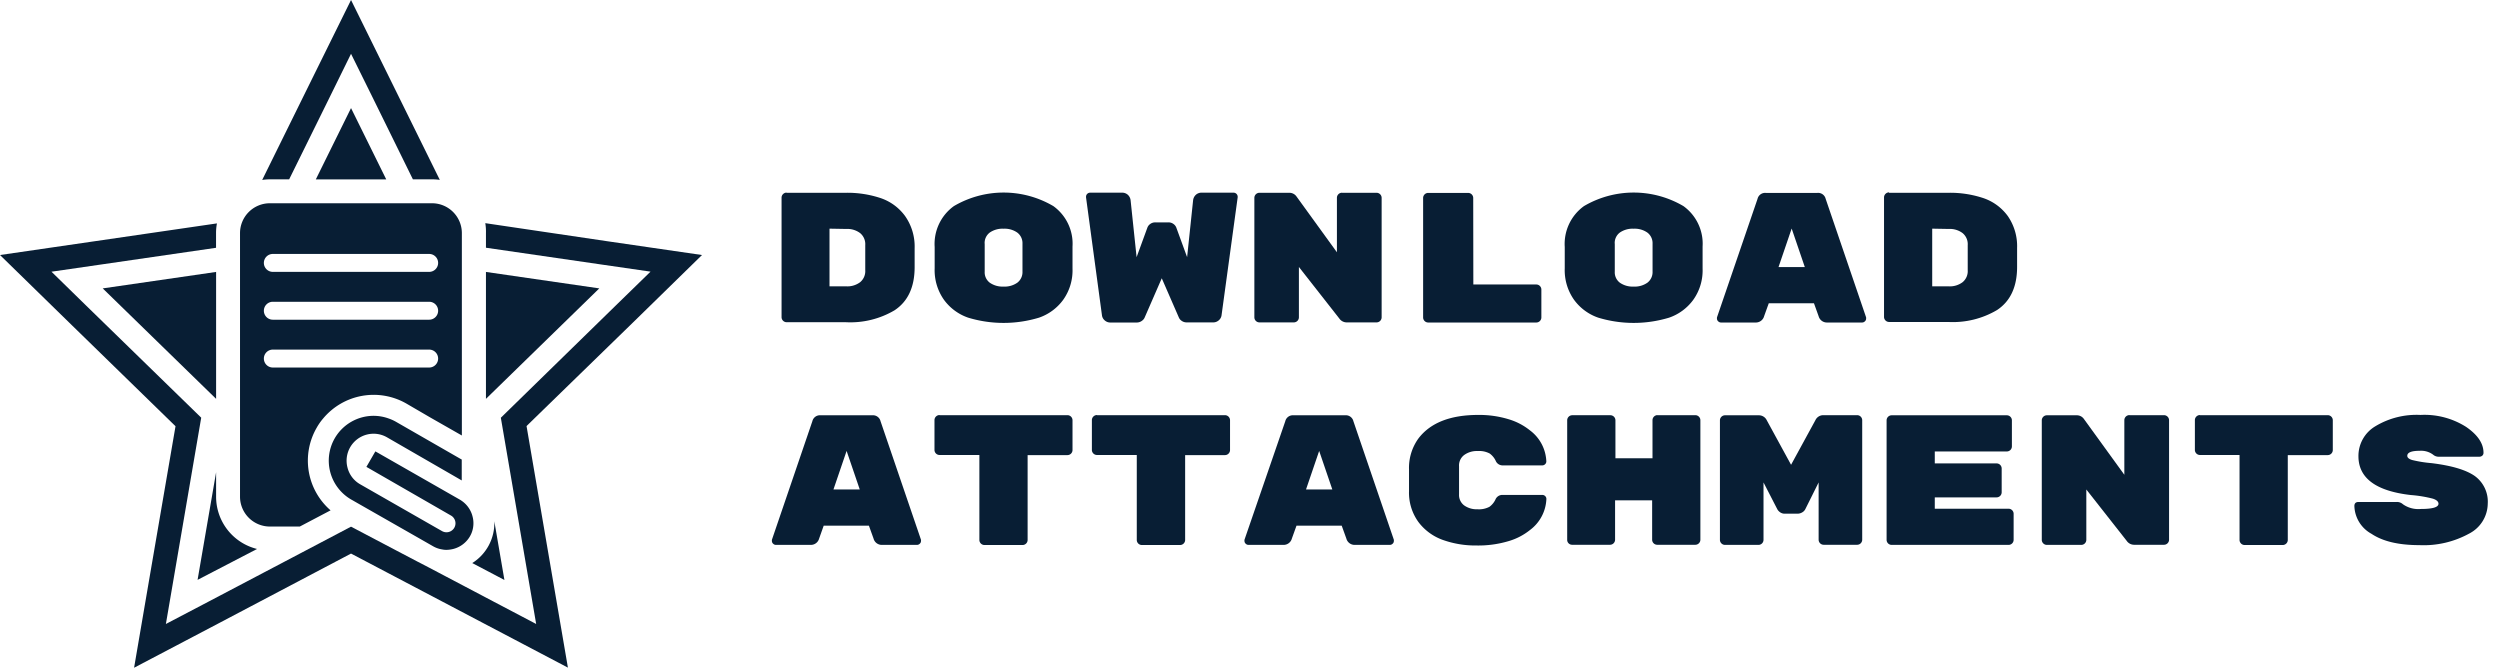 <svg id="Warstwa_1" data-name="Warstwa 1" xmlns="http://www.w3.org/2000/svg" viewBox="0 0 418.2 111.68"><title>download-attachments-full</title><g id="da-slogan"><path d="M131.54,32.25h9.89a17.57,17.57,0,0,1,5.92.9,8.39,8.39,0,0,1,4.06,3A8.85,8.85,0,0,1,153,41.52v3.16q0,5-3.35,7.22a14.54,14.54,0,0,1-8.18,2h-9.89a.85.85,0,0,1-.84-.84v-20a.85.85,0,0,1,.84-.84Zm7.22,6V47.9h2.82a3.54,3.54,0,0,0,2.31-.7,2.4,2.4,0,0,0,.85-2V41a2.4,2.4,0,0,0-.85-2,3.53,3.53,0,0,0-2.31-.7Z" style="fill:#081e34"/><path d="M179.41,41.25v3.69a8.48,8.48,0,0,1-1.55,5.2,8.38,8.38,0,0,1-4.06,3,20.43,20.43,0,0,1-11.84,0,8.38,8.38,0,0,1-4.06-3,8.58,8.58,0,0,1-1.55-5.26V41.31a7.81,7.81,0,0,1,3.21-6.83,16.41,16.41,0,0,1,16.65,0A7.75,7.75,0,0,1,179.41,41.25Zm-14.69-.5v4.69a2.17,2.17,0,0,0,.85,1.85,3.74,3.74,0,0,0,2.31.65,3.68,3.68,0,0,0,2.31-.66,2.22,2.22,0,0,0,.85-1.86V40.78a2.22,2.22,0,0,0-.85-1.86,3.68,3.68,0,0,0-2.31-.66,3.74,3.74,0,0,0-2.31.64A2.18,2.18,0,0,0,164.71,40.75Z" style="fill:#081e34"/><path d="M190.13,53.95h-4.34a1.39,1.39,0,0,1-1-.36,1.34,1.34,0,0,1-.45-.82L181.67,33v-.09a.69.69,0,0,1,.68-.68h5.33a1.4,1.4,0,0,1,1,.37,1.48,1.48,0,0,1,.45.93l1,9.49,1.8-4.93a1.3,1.3,0,0,1,.45-.6,1.39,1.39,0,0,1,.92-.29h2.11a1.39,1.39,0,0,1,.92.29,1.31,1.31,0,0,1,.45.6l1.8,4.93,1-9.49a1.47,1.47,0,0,1,.45-.93,1.39,1.39,0,0,1,1-.37h5.33a.69.69,0,0,1,.68.68V33l-2.7,19.75a1.34,1.34,0,0,1-.45.82,1.39,1.39,0,0,1-1,.36h-4.34a1.43,1.43,0,0,1-.91-.28,1.26,1.26,0,0,1-.45-.56l-2.85-6.54-2.85,6.54a1.26,1.26,0,0,1-.45.56A1.43,1.43,0,0,1,190.13,53.95Z" style="fill:#081e34"/><path d="M224.51,32.25h5.77a.85.85,0,0,1,.84.84v20a.85.85,0,0,1-.84.84h-5a1.5,1.5,0,0,1-1.24-.65l-6.76-8.62v8.43a.85.85,0,0,1-.84.84h-5.77a.85.85,0,0,1-.84-.84v-20a.85.85,0,0,1,.84-.84h5a1.45,1.45,0,0,1,1.21.62l6.76,9.33V33.08a.85.85,0,0,1,.84-.84Z" style="fill:#081e34"/><path d="M246.46,47.59H257a.85.85,0,0,1,.84.84v4.68a.85.85,0,0,1-.84.84h-18.1a.85.85,0,0,1-.84-.84v-20a.85.85,0,0,1,.84-.84h6.7a.85.85,0,0,1,.84.84Z" style="fill:#081e34"/><path d="M284.81,41.25v3.69a8.47,8.47,0,0,1-1.55,5.2,8.37,8.37,0,0,1-4.06,3,20.43,20.43,0,0,1-11.84,0,8.37,8.37,0,0,1-4.06-3,8.57,8.57,0,0,1-1.55-5.26V41.31a7.81,7.81,0,0,1,3.21-6.83,16.41,16.41,0,0,1,16.65,0A7.75,7.75,0,0,1,284.81,41.25Zm-14.69-.5v4.69a2.17,2.17,0,0,0,.85,1.85,3.73,3.73,0,0,0,2.31.65,3.68,3.68,0,0,0,2.31-.66,2.22,2.22,0,0,0,.85-1.86V40.78a2.22,2.22,0,0,0-.85-1.86,3.68,3.68,0,0,0-2.31-.66,3.74,3.74,0,0,0-2.31.64A2.17,2.17,0,0,0,270.11,40.75Z" style="fill:#081e34"/><path d="M293.76,53.95H287.9a.66.66,0,0,1-.48-.2.57.57,0,0,1-.2-.39.92.92,0,0,1,0-.28L294,33.27a1.3,1.3,0,0,1,1.39-1H304a1.3,1.3,0,0,1,1.4,1l6.76,19.81a1,1,0,0,1,0,.28.57.57,0,0,1-.2.39.65.65,0,0,1-.48.2h-5.86a1.43,1.43,0,0,1-1.4-1.05l-.78-2.17h-7.56l-.78,2.17A1.43,1.43,0,0,1,293.76,53.95Zm8.15-9.27-2.2-6.45-2.2,6.45Z" style="fill:#081e34"/><path d="M316,32.25h9.89a17.57,17.57,0,0,1,5.92.9,8.39,8.39,0,0,1,4.06,3,8.85,8.85,0,0,1,1.55,5.33v3.16q0,5-3.35,7.22a14.54,14.54,0,0,1-8.18,2H316a.85.85,0,0,1-.84-.84v-20a.85.85,0,0,1,.84-.84Zm7.22,6V47.9H326a3.54,3.54,0,0,0,2.31-.7,2.4,2.4,0,0,0,.85-2V41a2.4,2.4,0,0,0-.85-2,3.53,3.53,0,0,0-2.31-.7Z" style="fill:#081e34"/><path d="M135.67,91.15h-5.86a.65.65,0,0,1-.48-.2.57.57,0,0,1-.2-.39.93.93,0,0,1,0-.28l6.76-19.81a1.3,1.3,0,0,1,1.4-1h8.62a1.3,1.3,0,0,1,1.39,1l6.76,19.81a1,1,0,0,1,0,.28.57.57,0,0,1-.2.39.66.66,0,0,1-.48.2h-5.86a1.42,1.42,0,0,1-1.39-1.05l-.78-2.17h-7.56l-.77,2.17A1.43,1.43,0,0,1,135.67,91.15Zm8.15-9.27-2.2-6.45-2.2,6.45Z" style="fill:#081e34"/><path d="M157.18,69.45h21.39a.85.85,0,0,1,.84.84v5a.85.85,0,0,1-.84.84H171.9v14.2a.85.85,0,0,1-.84.84h-6.39a.85.85,0,0,1-.84-.84V76.11h-6.67a.85.85,0,0,1-.84-.84v-5a.85.85,0,0,1,.84-.84Z" style="fill:#081e34"/><path d="M183.53,69.45h21.39a.85.85,0,0,1,.84.84v5a.85.85,0,0,1-.84.84h-6.67v14.2a.85.85,0,0,1-.84.84H191a.85.85,0,0,1-.84-.84V76.11h-6.67a.85.85,0,0,1-.84-.84v-5a.85.85,0,0,1,.84-.84Z" style="fill:#081e34"/><path d="M214.72,91.15h-5.86a.66.66,0,0,1-.48-.2.57.57,0,0,1-.2-.39.92.92,0,0,1,0-.28L215,70.47a1.3,1.3,0,0,1,1.39-1H225a1.3,1.3,0,0,1,1.4,1l6.76,19.81a1,1,0,0,1,0,.28.57.57,0,0,1-.2.39.65.65,0,0,1-.48.2h-5.86a1.43,1.43,0,0,1-1.4-1.05l-.78-2.17h-7.56l-.78,2.17A1.43,1.43,0,0,1,214.72,91.15Zm8.15-9.27-2.2-6.45-2.2,6.45Z" style="fill:#081e34"/><path d="M244.07,78v4.69a2.17,2.17,0,0,0,.85,1.85,3.6,3.6,0,0,0,2.23.65,3.73,3.73,0,0,0,2-.41,3.17,3.17,0,0,0,1-1.2,1.25,1.25,0,0,1,1.1-.79H258a.66.66,0,0,1,.48.2.64.64,0,0,1,.2.47,6.8,6.8,0,0,1-2.73,5.19,10.39,10.39,0,0,1-3.63,1.88,17.74,17.74,0,0,1-5.33.72,16.23,16.23,0,0,1-5.6-.92,8.8,8.8,0,0,1-4.11-3,8.33,8.33,0,0,1-1.58-5.15V78.51a8.39,8.39,0,0,1,1.58-5.17q3-3.93,10-3.93a16.78,16.78,0,0,1,5.08.72A10.41,10.41,0,0,1,255.94,72a6.8,6.8,0,0,1,2.73,5.18.64.64,0,0,1-.2.47.66.66,0,0,1-.48.2h-6.7a1.25,1.25,0,0,1-1.1-.79,3.18,3.18,0,0,0-1-1.2,3.73,3.73,0,0,0-2-.41,3.61,3.61,0,0,0-2.23.64A2.18,2.18,0,0,0,244.07,78Z" style="fill:#081e34"/><path d="M277.21,69.45h6.39a.85.85,0,0,1,.84.84v20a.85.85,0,0,1-.84.84h-6.39a.85.85,0,0,1-.84-.84v-6.6h-6.2v6.6a.85.85,0,0,1-.84.84H263a.83.83,0,0,1-.59-.23.79.79,0,0,1-.25-.6v-20a.85.85,0,0,1,.84-.84h6.39a.85.85,0,0,1,.84.84v6.36h6.2V70.28a.85.85,0,0,1,.84-.84Z" style="fill:#081e34"/><path d="M305,69.45h5.67a.85.85,0,0,1,.84.84v20a.85.85,0,0,1-.84.84h-5.61a.85.85,0,0,1-.84-.84V80.7L302,85.16a1.3,1.3,0,0,1-.56.57,1.55,1.55,0,0,1-.74.2h-2.11a1.32,1.32,0,0,1-.87-.28,1.45,1.45,0,0,1-.43-.5L295,80.7v9.61a.85.85,0,0,1-.84.84h-5.61a.85.85,0,0,1-.84-.84v-20a.85.85,0,0,1,.84-.84h5.67a1.46,1.46,0,0,1,1.33.84l4.06,7.44,4.06-7.44A1.46,1.46,0,0,1,305,69.45Z" style="fill:#081e34"/><path d="M323.65,85.1H336a.85.85,0,0,1,.84.84v4.37a.85.85,0,0,1-.84.84H316.43a.85.85,0,0,1-.84-.84v-20a.85.85,0,0,1,.84-.84h19.28a.85.85,0,0,1,.84.84v4.37a.85.85,0,0,1-.84.84H323.65v2H334a.85.85,0,0,1,.84.84v4a.85.85,0,0,1-.84.84H323.65Z" style="fill:#081e34"/><path d="M356.26,69.45H362a.85.85,0,0,1,.84.84v20a.85.85,0,0,1-.84.84h-5a1.5,1.5,0,0,1-1.24-.65L349,81.88v8.43a.85.85,0,0,1-.84.84h-5.77a.85.85,0,0,1-.84-.84v-20a.85.85,0,0,1,.84-.84h5a1.44,1.44,0,0,1,1.21.62l6.76,9.33V70.28a.85.85,0,0,1,.84-.84Z" style="fill:#081e34"/><path d="M368,69.45h21.39a.85.85,0,0,1,.84.84v5a.85.85,0,0,1-.84.84H382.7v14.2a.85.85,0,0,1-.84.84h-6.39a.85.85,0,0,1-.84-.84V76.11H368a.85.85,0,0,1-.84-.84v-5a.85.85,0,0,1,.84-.84Z" style="fill:#081e34"/><path d="M414,79.64a5.31,5.31,0,0,1,2.15,4.63,5.71,5.71,0,0,1-3.13,5,15.79,15.79,0,0,1-8.31,1.92q-5.18,0-8-1.89a5.49,5.49,0,0,1-2.87-4.65q0-.68.71-.68h6.36a1.47,1.47,0,0,1,1.05.38,4.46,4.46,0,0,0,3,.79q2.94,0,2.95-.87,0-.54-.93-.85a21.06,21.06,0,0,0-3.69-.61q-8.77-1-8.77-6.5a5.77,5.77,0,0,1,2.82-5,13.31,13.31,0,0,1,7.55-1.9,13,13,0,0,1,7.64,2q2.91,2,2.91,4.32a.63.63,0,0,1-.2.49.77.77,0,0,1-.54.18H408a1.41,1.41,0,0,1-1-.35,3.34,3.34,0,0,0-2.23-.64q-2.08,0-2.08.84,0,.45.81.7a20.59,20.59,0,0,0,3.22.52Q411.81,78.09,414,79.64Z" style="fill:#081e34"/></g><g id="da-star"><polygon points="17.2 48.24 17.19 48.24 17.19 48.25 36.15 66.72 36.15 45.49 17.2 48.24" style="fill:#081e34"/><path d="M36.15,83.08V79l-3.1,18h0L43,91.83A9,9,0,0,1,36.15,83.08Z" style="fill:#081e34"/><polygon points="58.72 18.08 52.83 30.01 64.61 30.01 58.72 18.08" style="fill:#081e34"/><polygon points="100.24 48.24 81.29 45.49 81.29 66.72 100.24 48.25 100.25 48.24 100.24 48.24" style="fill:#081e34"/><path d="M82.69,87.19a7.91,7.91,0,0,1-3.69,7l5.38,2.83Z" style="fill:#081e34"/><path d="M48.37,30,55.13,16.3,58.72,9l3.59,7.26L69.07,30h3.22a9.07,9.07,0,0,1,1.28.09L65.89,14.53,58.72,0,51.54,14.53,43.86,30.1A9.11,9.11,0,0,1,45.15,30Z" style="fill:#081e34"/><path d="M117.43,42.66l-16-2.33-20.25-3A8.74,8.74,0,0,1,81.29,39v2.44l19.53,2.84,8,1.16L103,51.11,83.78,69.88l4.54,26.5,1.37,8-7.17-3.77L71.7,94.91l-1.93-1-3.45-1.81-7.6-4-7.6,4-16.2,8.52-7.17,3.76,1.37-8,4.54-26.51L14.4,51.11,8.61,45.45l8-1.16,19.53-2.84V39a8.74,8.74,0,0,1,.15-1.63L16,40.33,0,42.66,11.61,54l17.75,17.3L25.17,95.7l-2.74,16,14.35-7.54L58.72,92.6l21.94,11.54L95,111.68l-2.74-16L88.08,71.27,105.83,54Z" style="fill:#081e34"/><path d="M78.86,89.22h0a5,5,0,0,1-.26.52,4.52,4.52,0,0,1-2.74,2.08,5.22,5.22,0,0,1-1.12.16h-.06a3.35,3.35,0,0,1-.71-.07,4.37,4.37,0,0,1-1.52-.53l-2.29-1.31L59.24,83.84l-.17-.1-.34-.19A7.51,7.51,0,0,1,56,73.31a7.52,7.52,0,0,1,6.51-3.75A7.43,7.43,0,0,1,65,70a7.15,7.15,0,0,1,1.26.57L77,76.74l.24.13v3.5l-.74-.43L64.73,73.15a4.51,4.51,0,0,0-6.6,5.07A4.44,4.44,0,0,0,60.23,81l12.43,7.11,1.28.73a1.53,1.53,0,0,0,.75.2,1.51,1.51,0,0,0,1.3-.75,1.49,1.49,0,0,0-.12-1.68,1.41,1.41,0,0,0-.43-.37L61.73,78.35l-.44-.25.25-.43,1-1.73.25-.43.43.24,13.72,7.84a2.67,2.67,0,0,1,.28.18,4.49,4.49,0,0,1,1.57,1.88,3.92,3.92,0,0,1,.24.68A4.41,4.41,0,0,1,78.86,89.22Z" style="fill:#081e34"/></g><g id="da-attachment"><path d="M72.29,34H45.15a5,5,0,0,0-5,5V83.08a5,5,0,0,0,5,5h5l5.15-2.71a11,11,0,0,1-2.33-13.81A9.66,9.66,0,0,1,54.06,70,11,11,0,0,1,68,67.52L72,69.85l5.26,3V39A5,5,0,0,0,72.29,34Zm-.5,27.48H45.64a1.5,1.5,0,0,1,0-3H71.79a1.5,1.5,0,0,1,0,3Zm0-8H45.64a1.5,1.5,0,0,1,0-3H71.79a1.5,1.5,0,0,1,0,3Zm0-8H45.64a1.5,1.5,0,0,1,0-3H71.79a1.5,1.5,0,0,1,0,3Z" style="fill:#081e34"/></g></svg>